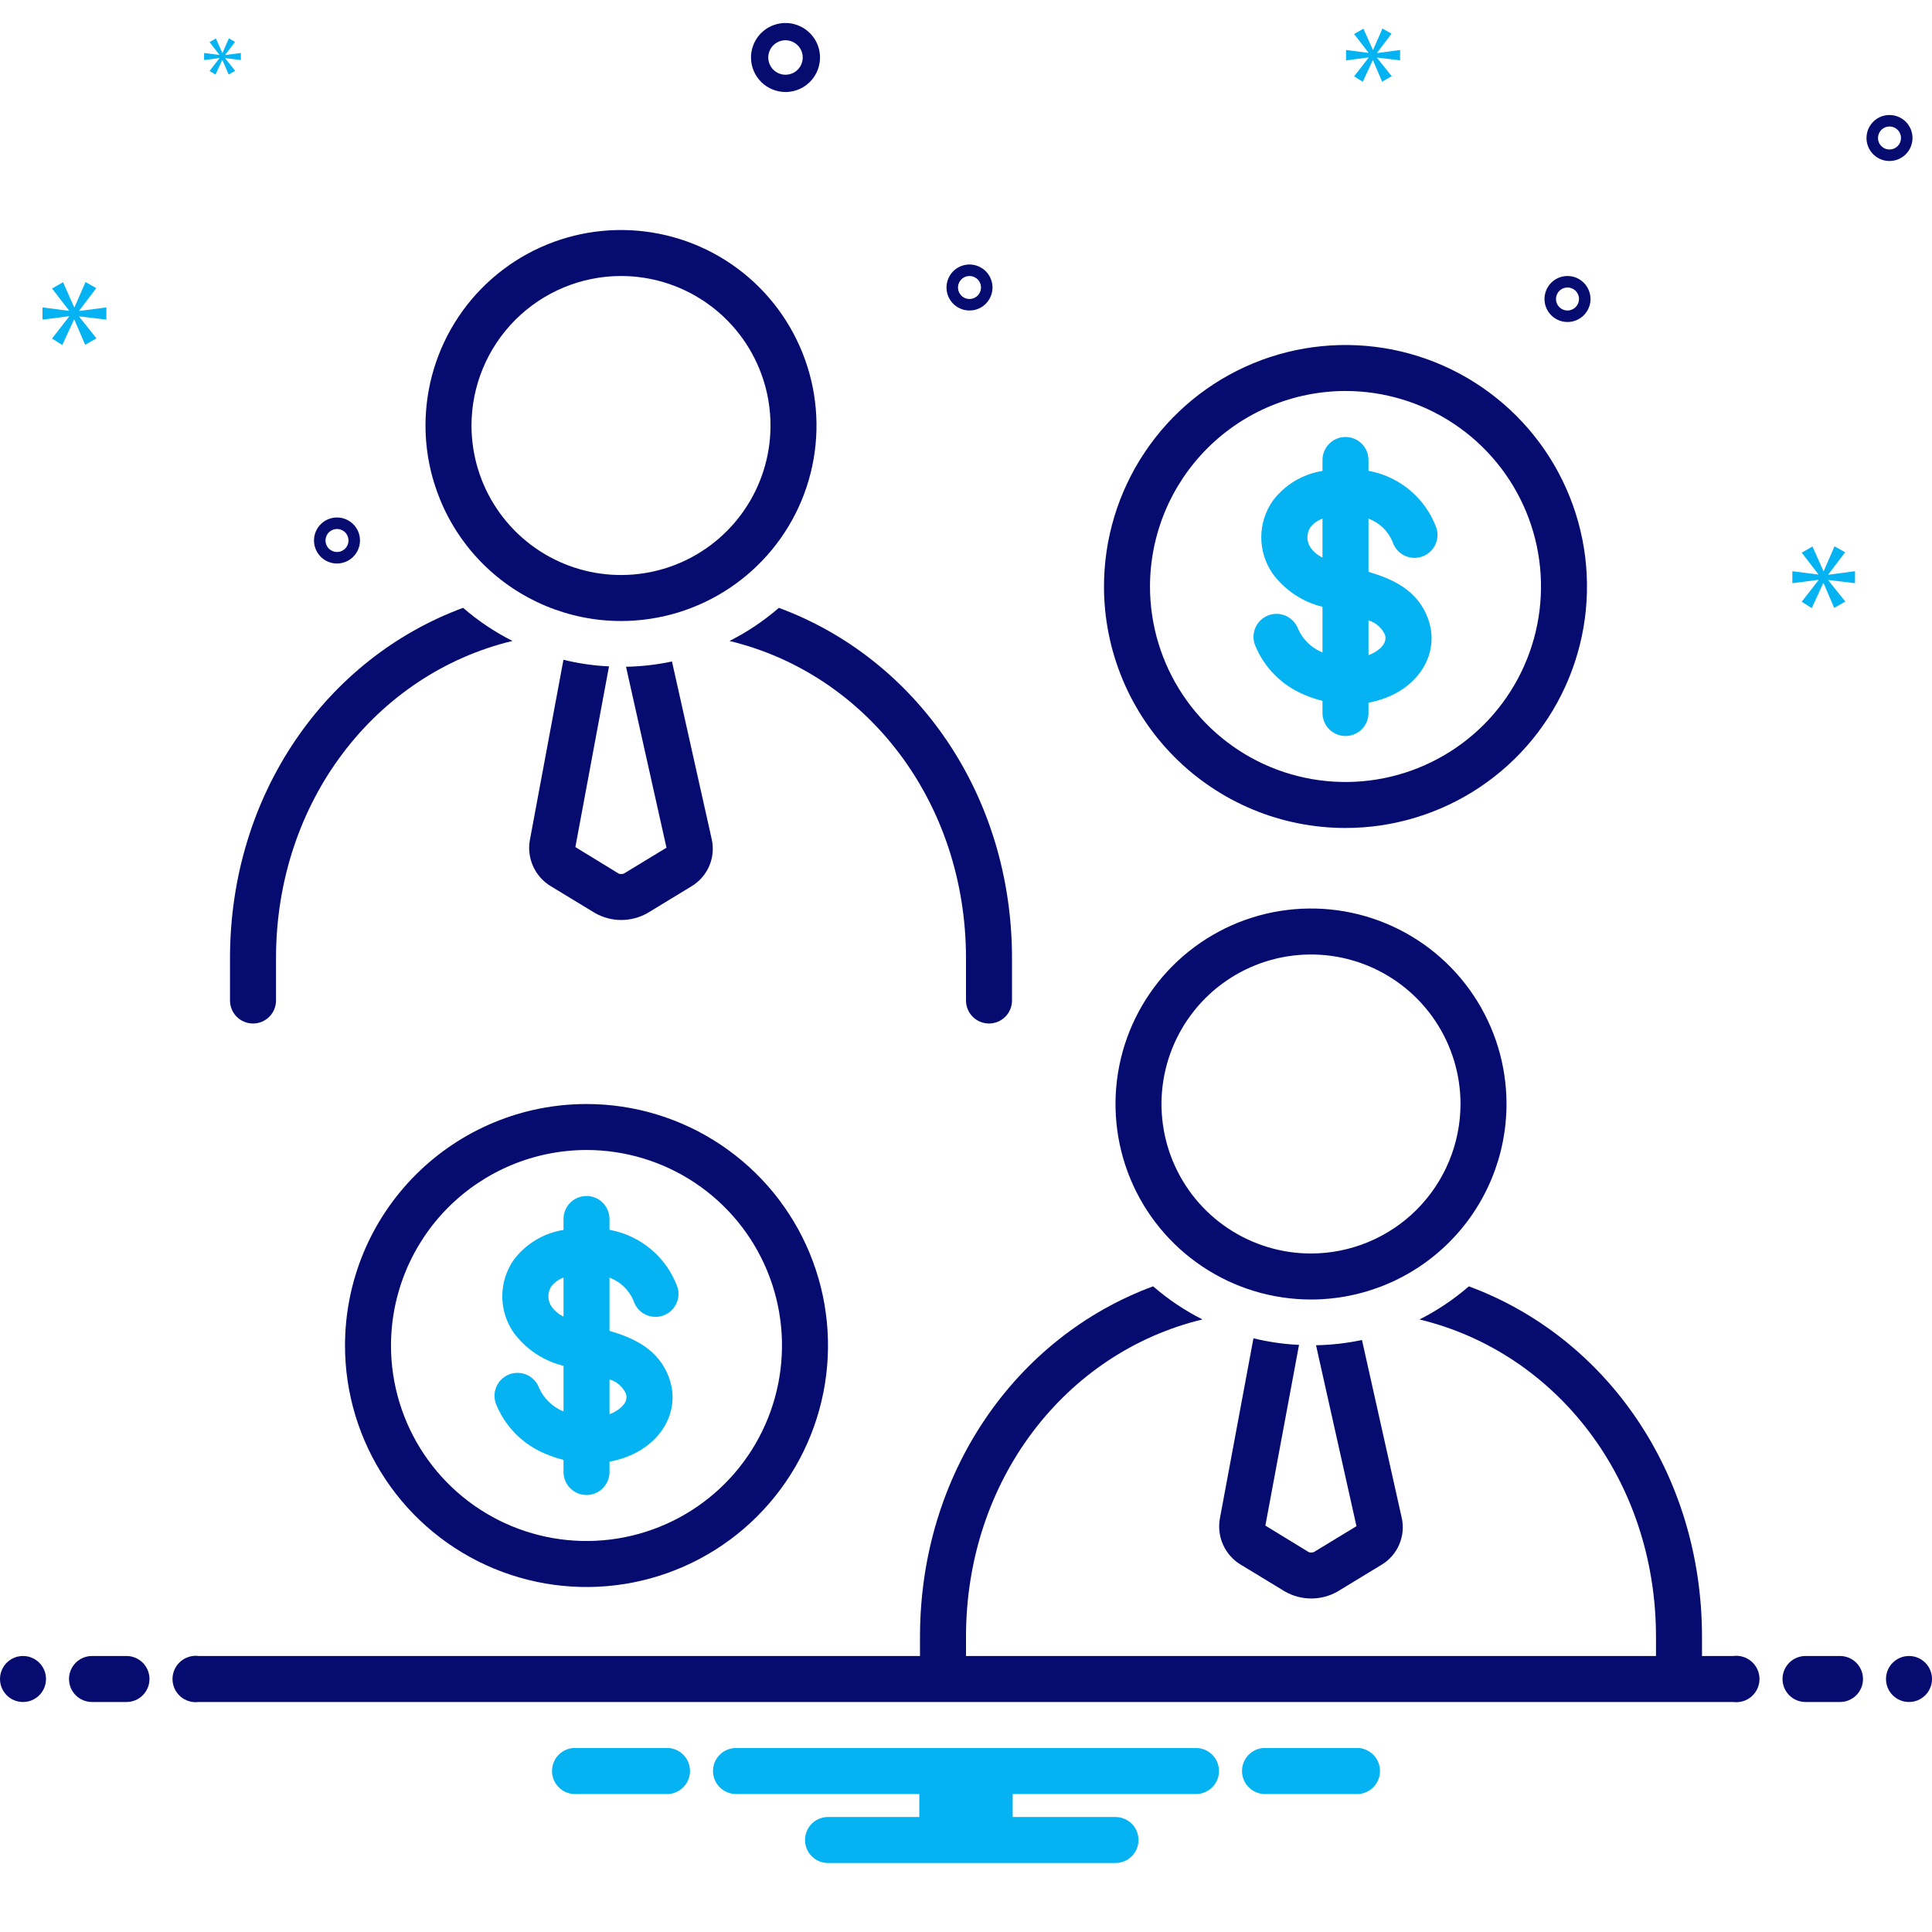 <svg width="64" height="64" viewBox="0 0 64 64" fill="none" xmlns="http://www.w3.org/2000/svg">
<path d="M26.021 3.048C26.247 3.048 26.468 2.981 26.656 2.855C26.844 2.729 26.99 2.551 27.077 2.342C27.163 2.133 27.186 1.904 27.142 1.682C27.098 1.46 26.989 1.257 26.829 1.097C26.669 0.937 26.465 0.828 26.244 0.784C26.022 0.74 25.792 0.762 25.583 0.849C25.375 0.935 25.196 1.082 25.07 1.27C24.945 1.458 24.878 1.679 24.878 1.905C24.878 2.208 24.999 2.498 25.213 2.713C25.427 2.927 25.718 3.047 26.021 3.048ZM26.021 1.333C26.134 1.333 26.244 1.367 26.338 1.43C26.432 1.492 26.506 1.582 26.549 1.686C26.592 1.791 26.603 1.905 26.581 2.016C26.559 2.127 26.505 2.229 26.425 2.309C26.345 2.389 26.243 2.443 26.132 2.465C26.021 2.487 25.907 2.476 25.802 2.433C25.698 2.389 25.608 2.316 25.546 2.222C25.483 2.128 25.449 2.018 25.449 1.905C25.45 1.753 25.51 1.608 25.617 1.501C25.724 1.394 25.869 1.334 26.021 1.333Z" fill="#060B70"/>
<path d="M62.592 3.81C62.441 3.81 62.294 3.854 62.169 3.938C62.044 4.022 61.946 4.141 61.888 4.28C61.831 4.419 61.816 4.572 61.845 4.72C61.874 4.868 61.947 5.004 62.053 5.11C62.16 5.217 62.296 5.289 62.444 5.319C62.591 5.348 62.745 5.333 62.884 5.275C63.023 5.218 63.142 5.12 63.226 4.995C63.309 4.869 63.354 4.722 63.354 4.571C63.354 4.369 63.274 4.176 63.131 4.033C62.988 3.89 62.794 3.81 62.592 3.81ZM62.592 4.952C62.517 4.952 62.443 4.93 62.381 4.888C62.318 4.846 62.269 4.787 62.24 4.717C62.211 4.648 62.204 4.571 62.219 4.497C62.233 4.423 62.27 4.355 62.323 4.302C62.376 4.249 62.444 4.213 62.518 4.198C62.592 4.183 62.668 4.191 62.738 4.22C62.808 4.248 62.867 4.297 62.909 4.36C62.951 4.422 62.973 4.496 62.973 4.571C62.973 4.672 62.933 4.769 62.861 4.841C62.79 4.912 62.693 4.952 62.592 4.952Z" fill="#060B70"/>
<path d="M32.116 8.762C31.965 8.762 31.818 8.807 31.693 8.89C31.567 8.974 31.47 9.093 31.412 9.232C31.355 9.372 31.339 9.525 31.369 9.673C31.398 9.82 31.471 9.956 31.577 10.063C31.684 10.169 31.82 10.242 31.967 10.271C32.115 10.3 32.268 10.285 32.408 10.228C32.547 10.17 32.666 10.072 32.749 9.947C32.833 9.822 32.878 9.675 32.878 9.524C32.878 9.322 32.797 9.128 32.654 8.985C32.512 8.843 32.318 8.762 32.116 8.762ZM32.116 9.905C32.041 9.905 31.967 9.882 31.904 9.841C31.842 9.799 31.793 9.739 31.764 9.67C31.735 9.6 31.728 9.523 31.742 9.45C31.757 9.376 31.793 9.308 31.847 9.254C31.9 9.201 31.968 9.165 32.042 9.15C32.116 9.136 32.192 9.143 32.262 9.172C32.331 9.201 32.391 9.25 32.433 9.312C32.475 9.375 32.497 9.449 32.497 9.524C32.497 9.625 32.457 9.722 32.385 9.793C32.314 9.865 32.217 9.905 32.116 9.905Z" fill="#060B70"/>
<path d="M51.926 9.143C51.775 9.143 51.628 9.188 51.502 9.271C51.377 9.355 51.279 9.474 51.222 9.613C51.164 9.752 51.149 9.906 51.178 10.053C51.208 10.201 51.28 10.337 51.387 10.444C51.493 10.55 51.629 10.623 51.777 10.652C51.925 10.681 52.078 10.666 52.217 10.609C52.356 10.551 52.475 10.453 52.559 10.328C52.643 10.203 52.688 10.055 52.688 9.905C52.687 9.703 52.607 9.509 52.464 9.366C52.321 9.223 52.128 9.143 51.926 9.143ZM51.926 10.286C51.85 10.286 51.777 10.263 51.714 10.222C51.651 10.18 51.602 10.12 51.574 10.05C51.545 9.981 51.537 9.904 51.552 9.83C51.567 9.757 51.603 9.689 51.656 9.635C51.709 9.582 51.777 9.546 51.851 9.531C51.925 9.516 52.002 9.524 52.071 9.553C52.141 9.582 52.2 9.63 52.242 9.693C52.284 9.756 52.307 9.829 52.307 9.905C52.306 10.006 52.266 10.103 52.195 10.174C52.123 10.245 52.027 10.286 51.926 10.286Z" fill="#060B70"/>
<path d="M11.925 17.905C11.925 17.754 11.881 17.607 11.797 17.481C11.713 17.356 11.594 17.259 11.455 17.201C11.316 17.143 11.163 17.128 11.015 17.157C10.867 17.187 10.731 17.259 10.625 17.366C10.518 17.473 10.446 17.608 10.416 17.756C10.387 17.904 10.402 18.057 10.46 18.196C10.517 18.335 10.615 18.454 10.74 18.538C10.866 18.622 11.013 18.667 11.164 18.667C11.366 18.666 11.559 18.586 11.702 18.443C11.845 18.3 11.925 18.107 11.925 17.905ZM10.783 17.905C10.783 17.829 10.805 17.756 10.847 17.693C10.889 17.63 10.948 17.582 11.018 17.553C11.088 17.524 11.164 17.516 11.238 17.531C11.312 17.546 11.38 17.582 11.433 17.635C11.486 17.689 11.523 17.756 11.537 17.83C11.552 17.904 11.544 17.981 11.516 18.05C11.487 18.12 11.438 18.18 11.375 18.221C11.313 18.263 11.239 18.286 11.164 18.286C11.063 18.286 10.966 18.245 10.894 18.174C10.823 18.103 10.783 18.006 10.783 17.905Z" fill="#060B70"/>
<path d="M2.624 10.29L3.19 9.545L2.833 9.343L2.469 10.177H2.457L2.088 9.348L1.724 9.557L2.284 10.284V10.296L1.408 10.183V10.588L2.29 10.475V10.487L1.724 11.214L2.063 11.429L2.451 10.588H2.463L2.821 11.422L3.196 11.208L2.624 10.493V10.481L3.524 10.588V10.183L2.624 10.302V10.29Z" fill="#05B3F2"/>
<path d="M7.269 1.93L6.943 2.349L7.139 2.472L7.362 1.989H7.368L7.574 2.469L7.791 2.346L7.461 1.933V1.926L7.979 1.989V1.755L7.461 1.824V1.817L7.787 1.388L7.582 1.271L7.372 1.752H7.365L7.152 1.274L6.943 1.395L7.266 1.813V1.82L6.761 1.755V1.989L7.269 1.923V1.93Z" fill="#05B3F2"/>
<path d="M61.45 19.319V18.922L60.567 19.039V19.027L61.122 18.296L60.771 18.097L60.415 18.916H60.403L60.041 18.103L59.684 18.308L60.233 19.021V19.033L59.374 18.922V19.319L60.239 19.208V19.22L59.684 19.933L60.017 20.144L60.397 19.319H60.409L60.76 20.138L61.128 19.927L60.567 19.226V19.214L61.45 19.319Z" fill="#05B3F2"/>
<path d="M45.618 1.747L46.097 1.117L45.795 0.945L45.487 1.651H45.477L45.165 0.95L44.856 1.127L45.331 1.742V1.752L44.589 1.656V1.999L45.336 1.903V1.913L44.856 2.529L45.144 2.71L45.472 1.999H45.482L45.785 2.705L46.102 2.524L45.618 1.918V1.908L46.38 1.999V1.656L45.618 1.757V1.747Z" fill="#05B3F2"/>
<path d="M45.011 57.905H41.846C41.655 57.92 41.476 58.007 41.346 58.148C41.215 58.289 41.143 58.474 41.143 58.667C41.143 58.859 41.215 59.044 41.346 59.185C41.476 59.326 41.655 59.413 41.846 59.429H45.011C45.203 59.413 45.381 59.326 45.512 59.185C45.642 59.044 45.714 58.859 45.714 58.667C45.714 58.474 45.642 58.289 45.512 58.148C45.381 58.007 45.203 57.92 45.011 57.905Z" fill="#05B3F2"/>
<path d="M22.154 57.905H18.989C18.797 57.92 18.619 58.007 18.488 58.148C18.358 58.289 18.286 58.474 18.286 58.667C18.286 58.859 18.358 59.044 18.488 59.185C18.619 59.326 18.797 59.413 18.989 59.429H22.154C22.345 59.413 22.524 59.326 22.654 59.185C22.785 59.044 22.857 58.859 22.857 58.667C22.857 58.474 22.785 58.289 22.654 58.148C22.524 58.007 22.345 57.92 22.154 57.905Z" fill="#05B3F2"/>
<path d="M39.619 57.905H24.381C24.179 57.905 23.985 57.985 23.842 58.128C23.699 58.271 23.619 58.465 23.619 58.667C23.619 58.869 23.699 59.063 23.842 59.205C23.985 59.348 24.179 59.429 24.381 59.429H30.453V60.191H27.428C27.227 60.191 27.033 60.271 26.89 60.414C26.747 60.556 26.667 60.75 26.667 60.952C26.667 61.154 26.747 61.348 26.89 61.491C27.033 61.634 27.227 61.714 27.428 61.714H36.952C37.154 61.714 37.348 61.634 37.491 61.491C37.634 61.348 37.714 61.154 37.714 60.952C37.714 60.75 37.634 60.556 37.491 60.414C37.348 60.271 37.154 60.191 36.952 60.191H33.547V59.429H39.619C39.821 59.429 40.015 59.348 40.158 59.205C40.301 59.063 40.381 58.869 40.381 58.667C40.381 58.465 40.301 58.271 40.158 58.128C40.015 57.985 39.821 57.905 39.619 57.905Z" fill="#05B3F2"/>
<path d="M11.429 44.572C11.429 46.154 11.898 47.7 12.777 49.016C13.656 50.332 14.905 51.357 16.367 51.963C17.829 52.568 19.438 52.727 20.989 52.418C22.541 52.109 23.967 51.347 25.085 50.228C26.204 49.11 26.966 47.684 27.275 46.132C27.584 44.58 27.425 42.972 26.82 41.51C26.214 40.048 25.189 38.799 23.873 37.92C22.558 37.041 21.011 36.572 19.429 36.572C18.378 36.572 17.338 36.778 16.367 37.181C15.396 37.583 14.515 38.172 13.772 38.915C13.029 39.657 12.44 40.539 12.037 41.51C11.636 42.481 11.429 43.521 11.429 44.572ZM19.429 38.095C20.709 38.095 21.962 38.475 23.027 39.187C24.092 39.898 24.922 40.91 25.412 42.093C25.902 43.277 26.03 44.579 25.78 45.835C25.53 47.091 24.914 48.245 24.008 49.151C23.102 50.057 21.948 50.673 20.692 50.923C19.436 51.173 18.134 51.045 16.95 50.555C15.767 50.065 14.755 49.234 14.044 48.169C13.332 47.105 12.952 45.852 12.952 44.572C12.954 42.855 13.637 41.208 14.851 39.994C16.066 38.78 17.712 38.097 19.429 38.095Z" fill="#060B70"/>
<path d="M18.058 48.155C18.255 48.24 18.458 48.309 18.667 48.359V48.762C18.667 48.964 18.747 49.158 18.89 49.301C19.033 49.444 19.227 49.524 19.429 49.524C19.631 49.524 19.824 49.444 19.967 49.301C20.11 49.158 20.191 48.964 20.191 48.762V48.419C20.391 48.383 20.588 48.328 20.779 48.254C21.951 47.797 22.537 46.708 22.172 45.665C21.832 44.691 20.991 44.322 20.191 44.087V42.322C20.368 42.389 20.53 42.491 20.667 42.622C20.804 42.754 20.912 42.911 20.986 43.086C21.046 43.279 21.179 43.441 21.358 43.535C21.537 43.629 21.745 43.649 21.938 43.59C22.131 43.53 22.293 43.397 22.387 43.218C22.482 43.039 22.502 42.831 22.442 42.638C22.266 42.152 21.965 41.721 21.57 41.388C21.175 41.055 20.699 40.831 20.191 40.739V40.381C20.191 40.179 20.11 39.985 19.967 39.842C19.824 39.699 19.631 39.619 19.429 39.619C19.227 39.619 19.033 39.699 18.89 39.842C18.747 39.985 18.667 40.179 18.667 40.381V40.743C18.011 40.846 17.421 41.2 17.021 41.731C16.774 42.083 16.64 42.503 16.639 42.933C16.637 43.364 16.767 43.785 17.011 44.139C17.415 44.691 18.002 45.083 18.667 45.245V46.756C18.305 46.61 18.014 46.328 17.856 45.972C17.785 45.782 17.642 45.629 17.458 45.545C17.274 45.462 17.065 45.455 16.875 45.526C16.686 45.597 16.533 45.74 16.449 45.924C16.366 46.108 16.358 46.317 16.43 46.507C16.578 46.876 16.798 47.212 17.078 47.495C17.357 47.778 17.691 48.002 18.058 48.155ZM20.191 45.696C20.31 45.73 20.42 45.79 20.514 45.872C20.608 45.953 20.682 46.054 20.733 46.167C20.847 46.493 20.451 46.746 20.225 46.834C20.214 46.838 20.201 46.839 20.191 46.843L20.191 45.696ZM18.282 43.297C18.21 43.199 18.17 43.081 18.166 42.96C18.163 42.838 18.196 42.719 18.261 42.616C18.366 42.482 18.506 42.38 18.667 42.323V43.612C18.514 43.541 18.381 43.433 18.282 43.297Z" fill="#05B3F2"/>
<path d="M44.571 27.428C46.154 27.428 47.7 26.959 49.016 26.08C50.332 25.201 51.357 23.952 51.962 22.49C52.568 21.028 52.726 19.42 52.418 17.868C52.109 16.316 51.347 14.89 50.228 13.772C49.109 12.653 47.684 11.891 46.132 11.582C44.58 11.274 42.972 11.432 41.51 12.037C40.048 12.643 38.799 13.668 37.92 14.984C37.041 16.299 36.571 17.846 36.571 19.428C36.571 20.479 36.778 21.519 37.18 22.49C37.582 23.461 38.172 24.343 38.914 25.085C39.657 25.828 40.539 26.418 41.51 26.82C42.48 27.222 43.521 27.428 44.571 27.428ZM44.571 12.952C45.852 12.952 47.104 13.332 48.169 14.044C49.234 14.755 50.065 15.767 50.555 16.95C51.045 18.134 51.173 19.436 50.923 20.692C50.673 21.948 50.056 23.102 49.151 24.008C48.245 24.913 47.091 25.53 45.835 25.78C44.579 26.03 43.276 25.902 42.093 25.412C40.91 24.922 39.898 24.091 39.187 23.026C38.475 21.961 38.095 20.709 38.095 19.428C38.097 17.712 38.78 16.065 39.994 14.851C41.208 13.637 42.854 12.954 44.571 12.952Z" fill="#060B70"/>
<path d="M43.201 23.012C43.398 23.097 43.601 23.166 43.809 23.216V23.619C43.809 23.821 43.89 24.015 44.033 24.158C44.175 24.301 44.369 24.381 44.571 24.381C44.773 24.381 44.967 24.301 45.11 24.158C45.253 24.015 45.333 23.821 45.333 23.619V23.276C45.534 23.24 45.731 23.184 45.921 23.111C47.093 22.654 47.679 21.565 47.315 20.522C46.975 19.548 46.133 19.179 45.333 18.944V17.179C45.511 17.246 45.673 17.348 45.81 17.479C45.947 17.61 46.055 17.768 46.129 17.943C46.188 18.136 46.322 18.297 46.501 18.392C46.679 18.486 46.888 18.506 47.081 18.446C47.274 18.387 47.436 18.253 47.53 18.075C47.625 17.896 47.645 17.688 47.585 17.495C47.409 17.009 47.108 16.578 46.712 16.245C46.317 15.912 45.842 15.688 45.333 15.596V15.238C45.333 15.036 45.253 14.842 45.11 14.699C44.967 14.556 44.773 14.476 44.571 14.476C44.369 14.476 44.175 14.556 44.033 14.699C43.89 14.842 43.809 15.036 43.809 15.238V15.6C43.154 15.703 42.564 16.057 42.164 16.587C41.917 16.94 41.783 17.36 41.781 17.79C41.78 18.221 41.91 18.641 42.154 18.996C42.558 19.548 43.145 19.94 43.809 20.101V21.613C43.448 21.467 43.157 21.186 42.999 20.829C42.964 20.735 42.911 20.649 42.842 20.576C42.774 20.503 42.692 20.444 42.601 20.402C42.51 20.361 42.411 20.338 42.312 20.335C42.212 20.331 42.112 20.348 42.018 20.383C41.925 20.418 41.839 20.471 41.766 20.539C41.693 20.608 41.633 20.69 41.592 20.781C41.551 20.872 41.528 20.97 41.524 21.07C41.521 21.17 41.537 21.27 41.572 21.363C41.721 21.733 41.941 22.069 42.221 22.352C42.5 22.635 42.834 22.859 43.201 23.012ZM45.333 20.552C45.453 20.587 45.563 20.647 45.657 20.729C45.75 20.81 45.825 20.911 45.876 21.024C45.99 21.35 45.593 21.603 45.367 21.691C45.357 21.695 45.344 21.696 45.333 21.7L45.333 20.552ZM43.425 18.154C43.353 18.056 43.313 17.938 43.309 17.817C43.306 17.695 43.339 17.576 43.404 17.473C43.509 17.339 43.649 17.237 43.809 17.18V18.469C43.657 18.398 43.524 18.29 43.425 18.154Z" fill="#05B3F2"/>
<path d="M18.665 21.856L17.557 27.805C17.498 28.105 17.534 28.416 17.659 28.694C17.784 28.973 17.992 29.206 18.255 29.362L19.711 30.246C19.976 30.396 20.275 30.476 20.579 30.476C20.884 30.476 21.183 30.397 21.448 30.247L22.905 29.361C23.17 29.203 23.378 28.964 23.498 28.68C23.618 28.395 23.644 28.08 23.572 27.779L22.26 21.912C21.76 22.019 21.25 22.078 20.738 22.087L22.078 28.081L20.664 28.94C20.611 28.956 20.556 28.957 20.503 28.944L19.06 28.06L20.174 22.075C19.666 22.051 19.16 21.977 18.665 21.856Z" fill="#060B70"/>
<path d="M8.381 33.905C8.583 33.905 8.777 33.825 8.92 33.682C9.063 33.539 9.143 33.345 9.143 33.143V31.748C9.143 26.553 12.436 22.327 16.976 21.232C16.388 20.935 15.839 20.567 15.341 20.135C10.796 21.814 7.619 26.318 7.619 31.748V33.143C7.619 33.345 7.699 33.539 7.842 33.682C7.985 33.825 8.179 33.905 8.381 33.905Z" fill="#060B70"/>
<path d="M24.166 21.233C28.707 22.328 32 26.554 32 31.748V33.143C32 33.345 32.08 33.539 32.223 33.682C32.366 33.824 32.56 33.905 32.762 33.905C32.964 33.905 33.158 33.824 33.301 33.682C33.444 33.539 33.524 33.345 33.524 33.143V31.748C33.524 26.318 30.347 21.815 25.801 20.136C25.303 20.567 24.754 20.936 24.166 21.233Z" fill="#060B70"/>
<path d="M20.571 20.572C21.852 20.572 23.104 20.192 24.169 19.48C25.234 18.768 26.064 17.757 26.555 16.574C27.045 15.39 27.173 14.088 26.923 12.832C26.673 11.576 26.056 10.422 25.151 9.516C24.245 8.61 23.091 7.993 21.835 7.744C20.579 7.494 19.276 7.622 18.093 8.112C16.91 8.602 15.898 9.432 15.187 10.497C14.475 11.562 14.095 12.815 14.095 14.095C14.096 15.813 14.778 17.46 15.992 18.674C17.207 19.889 18.854 20.571 20.571 20.572ZM20.571 9.143C21.551 9.143 22.508 9.433 23.323 9.978C24.137 10.522 24.772 11.295 25.147 12.2C25.522 13.105 25.62 14.101 25.429 15.062C25.238 16.022 24.766 16.905 24.073 17.597C23.381 18.29 22.498 18.762 21.538 18.953C20.577 19.144 19.581 19.046 18.676 18.671C17.771 18.296 16.998 17.661 16.454 16.847C15.909 16.032 15.619 15.075 15.619 14.095C15.62 12.782 16.143 11.524 17.071 10.595C18 9.667 19.258 9.144 20.571 9.143Z" fill="#060B70"/>
<path d="M41.522 44.333L40.414 50.282C40.355 50.581 40.391 50.892 40.516 51.171C40.641 51.449 40.849 51.683 41.112 51.838L42.568 52.722C42.833 52.873 43.132 52.952 43.437 52.952C43.741 52.952 44.04 52.873 44.305 52.723L45.762 51.837C46.027 51.679 46.235 51.441 46.355 51.156C46.475 50.871 46.501 50.556 46.429 50.256L45.117 44.389C44.617 44.495 44.107 44.554 43.595 44.563L44.935 50.557L43.521 51.416C43.469 51.432 43.413 51.433 43.36 51.42L41.917 50.537L43.032 44.551C42.523 44.527 42.017 44.454 41.522 44.333Z" fill="#060B70"/>
<path d="M49.905 36.571C49.905 35.291 49.525 34.038 48.813 32.973C48.102 31.908 47.09 31.078 45.907 30.588C44.724 30.098 43.421 29.97 42.165 30.22C40.909 30.47 39.755 31.086 38.849 31.992C37.944 32.898 37.327 34.052 37.077 35.308C36.827 36.564 36.955 37.866 37.445 39.05C37.935 40.233 38.766 41.245 39.831 41.956C40.896 42.668 42.148 43.048 43.429 43.048C45.146 43.047 46.793 42.365 48.008 41.15C49.222 39.936 49.904 38.289 49.905 36.571ZM43.429 41.524C42.449 41.524 41.492 41.233 40.677 40.689C39.863 40.145 39.228 39.371 38.853 38.467C38.478 37.562 38.38 36.566 38.571 35.605C38.763 34.645 39.234 33.762 39.927 33.069C40.619 32.377 41.502 31.905 42.462 31.714C43.423 31.523 44.419 31.621 45.324 31.996C46.229 32.371 47.002 33.006 47.546 33.82C48.09 34.634 48.381 35.592 48.381 36.571C48.38 37.884 47.857 39.143 46.929 40.072C46 41 44.742 41.522 43.429 41.524Z" fill="#060B70"/>
<path d="M0.762 56.381C1.183 56.381 1.524 56.04 1.524 55.619C1.524 55.198 1.183 54.857 0.762 54.857C0.341 54.857 0 55.198 0 55.619C0 56.04 0.341 56.381 0.762 56.381Z" fill="#060B70"/>
<path d="M4.191 54.857H3.048C2.846 54.857 2.652 54.937 2.509 55.08C2.366 55.223 2.286 55.417 2.286 55.619C2.286 55.821 2.366 56.015 2.509 56.158C2.652 56.301 2.846 56.381 3.048 56.381H4.191C4.393 56.381 4.586 56.301 4.729 56.158C4.872 56.015 4.952 55.821 4.952 55.619C4.952 55.417 4.872 55.223 4.729 55.08C4.586 54.937 4.393 54.857 4.191 54.857Z" fill="#060B70"/>
<path d="M60.952 54.857H59.809C59.607 54.857 59.414 54.937 59.271 55.08C59.128 55.223 59.048 55.417 59.048 55.619C59.048 55.821 59.128 56.015 59.271 56.158C59.414 56.301 59.607 56.381 59.809 56.381H60.952C61.154 56.381 61.348 56.301 61.491 56.158C61.634 56.015 61.714 55.821 61.714 55.619C61.714 55.417 61.634 55.223 61.491 55.08C61.348 54.937 61.154 54.857 60.952 54.857Z" fill="#060B70"/>
<path d="M63.238 56.381C63.659 56.381 64 56.04 64 55.619C64 55.198 63.659 54.857 63.238 54.857C62.817 54.857 62.476 55.198 62.476 55.619C62.476 56.04 62.817 56.381 63.238 56.381Z" fill="#060B70"/>
<path d="M57.418 54.857H56.381V54.224C56.381 48.794 53.204 44.291 48.658 42.612C48.16 43.043 47.611 43.412 47.023 43.709C51.564 44.804 54.857 49.03 54.857 54.224V54.857H32V54.224C32 49.029 35.293 44.803 39.833 43.708C39.245 43.411 38.696 43.043 38.198 42.611C33.653 44.29 30.476 48.794 30.476 54.224V54.857H6.582C6.474 54.843 6.364 54.852 6.259 54.884C6.155 54.916 6.058 54.969 5.976 55.042C5.894 55.114 5.828 55.203 5.783 55.302C5.738 55.402 5.714 55.51 5.714 55.619C5.714 55.728 5.738 55.836 5.783 55.936C5.828 56.036 5.894 56.124 5.976 56.197C6.058 56.269 6.155 56.322 6.259 56.354C6.364 56.386 6.474 56.395 6.582 56.381H57.418C57.526 56.395 57.636 56.386 57.741 56.354C57.845 56.322 57.942 56.269 58.024 56.197C58.106 56.124 58.172 56.036 58.217 55.936C58.262 55.836 58.286 55.728 58.286 55.619C58.286 55.51 58.262 55.402 58.217 55.302C58.172 55.203 58.106 55.114 58.024 55.042C57.942 54.969 57.845 54.916 57.741 54.884C57.636 54.852 57.526 54.843 57.418 54.857Z" fill="#060B70"/>
</svg>
